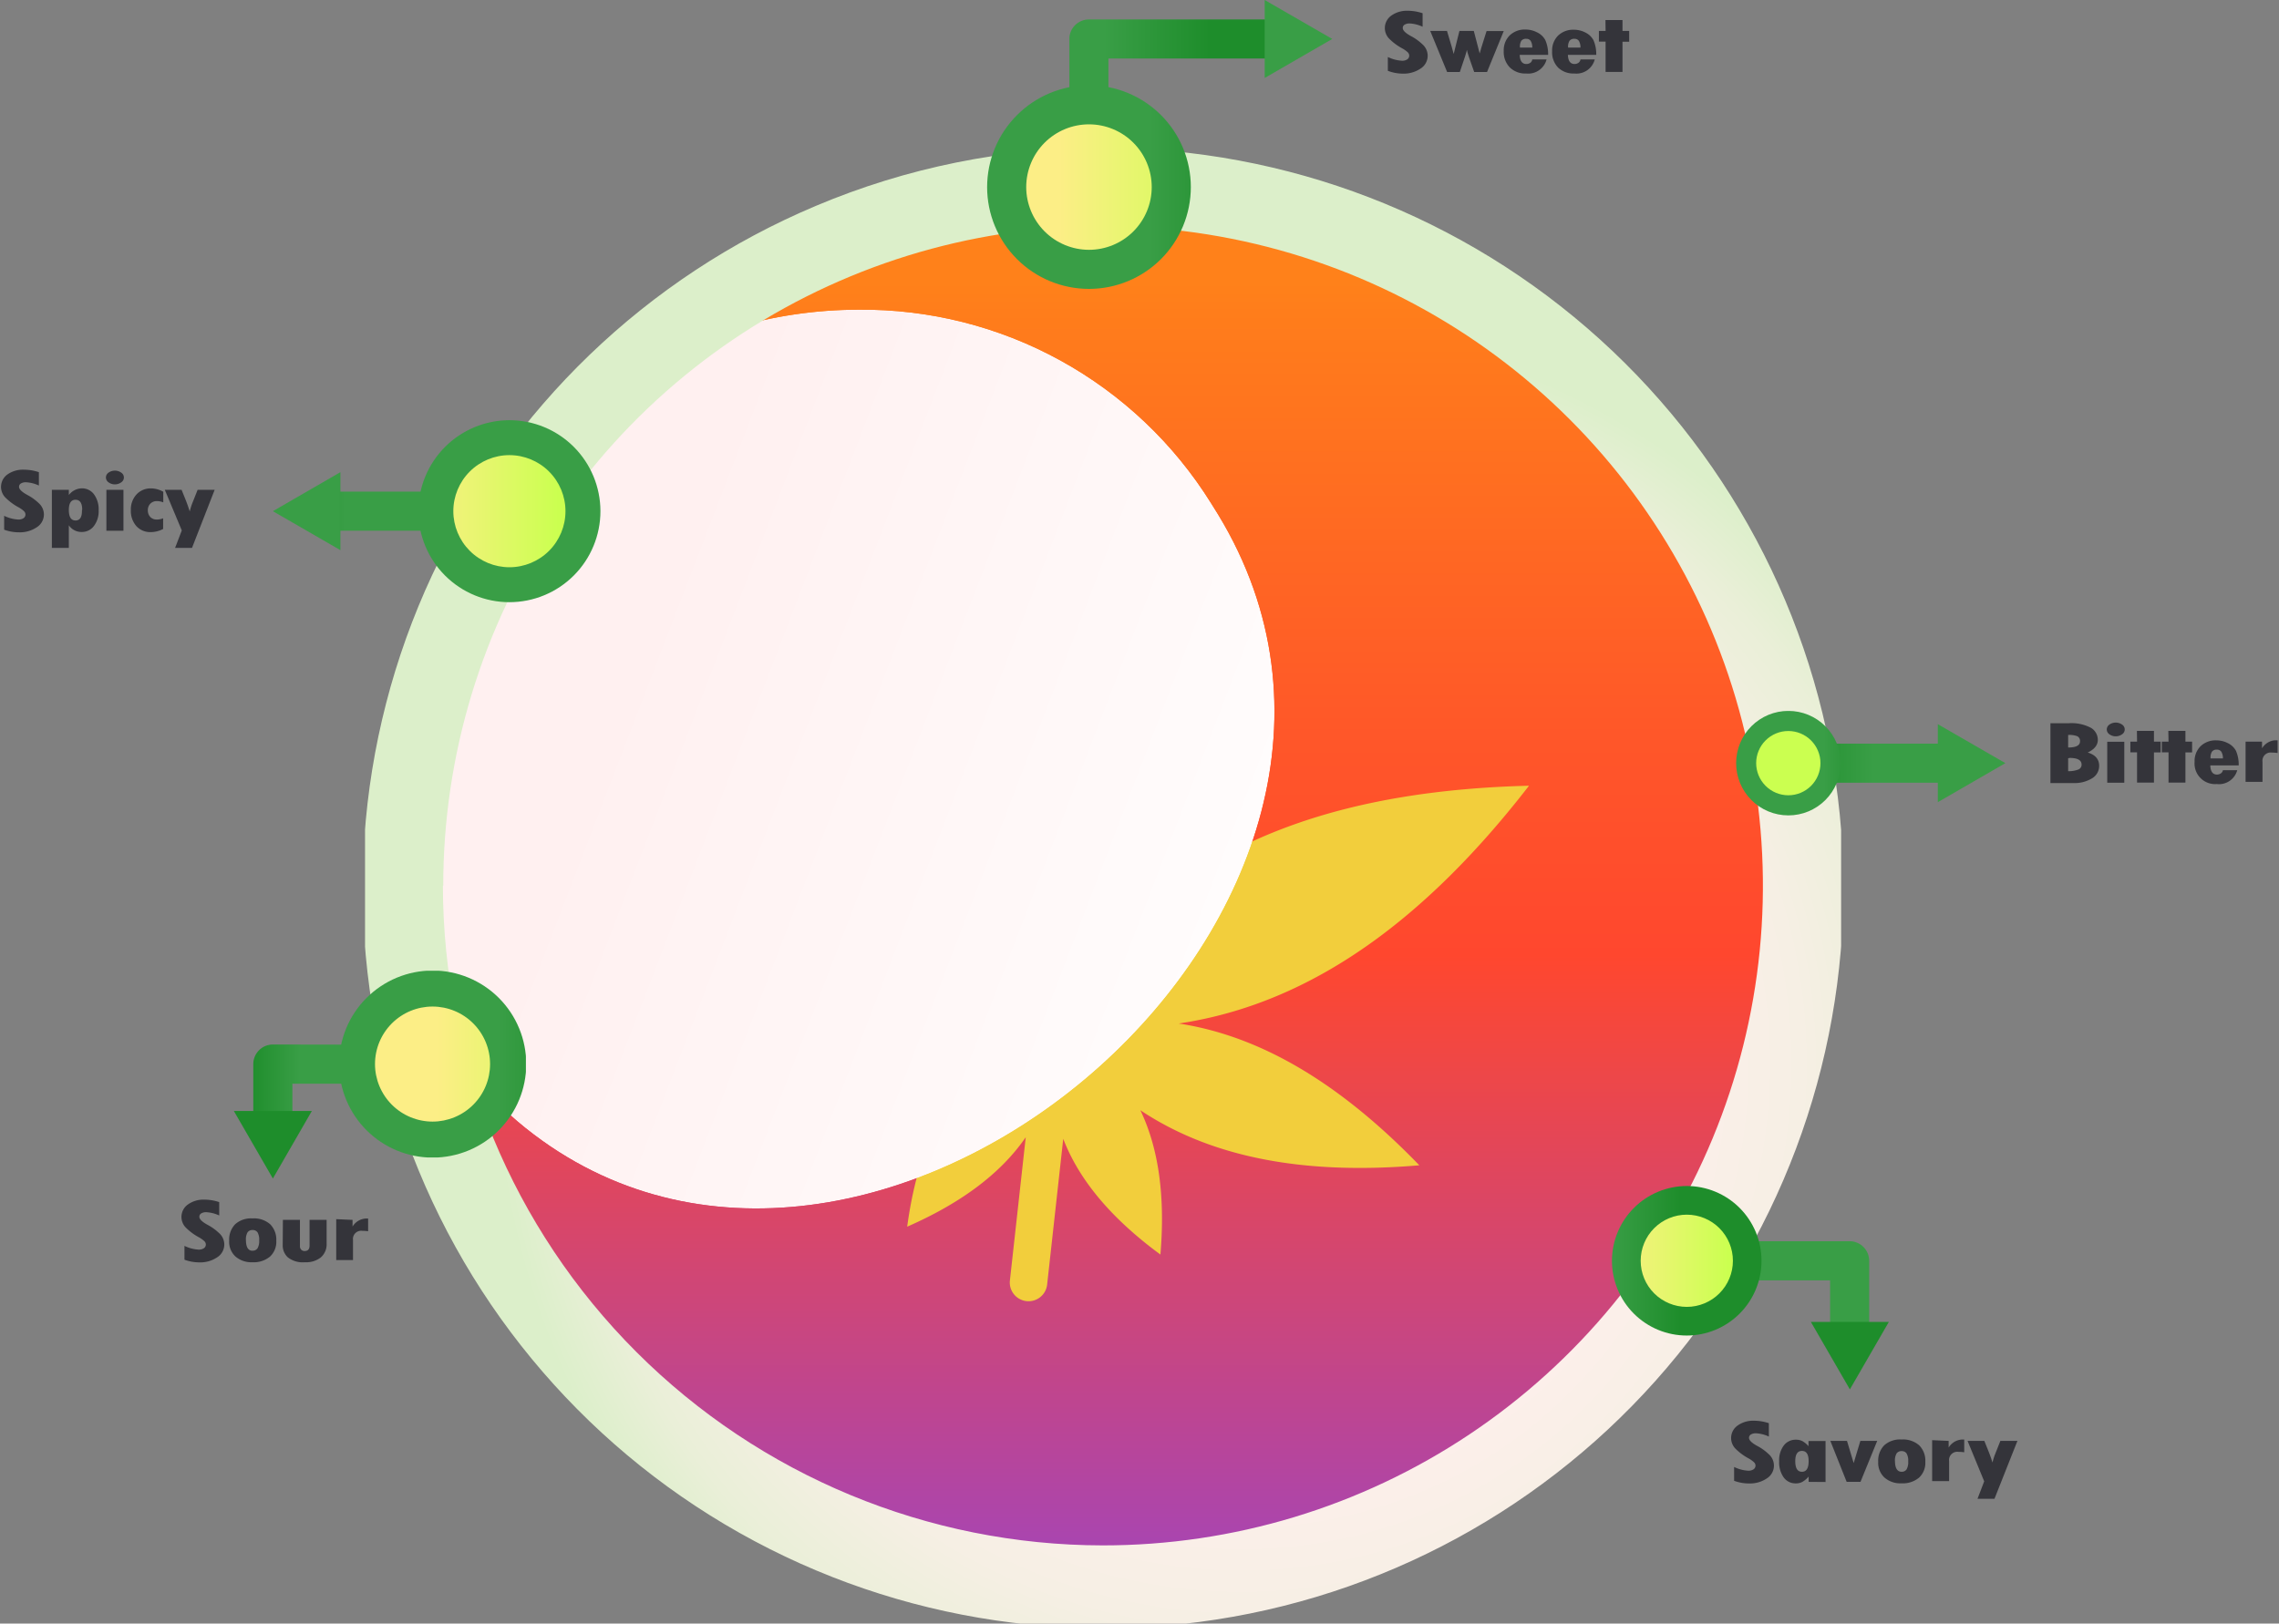 <?xml version="1.0" encoding="UTF-8"?>
<svg xmlns="http://www.w3.org/2000/svg" xmlns:xlink="http://www.w3.org/1999/xlink" id="Layer_1" data-name="Layer 1" viewBox="0 0 341 243">
  <rect x="0" y="0" width="341" height="243" fill="#808080" stroke="none"/>
  <defs>
    <style>.cls-1{fill:url(#linear-gradient);}.cls-2{fill:none;}.cls-3{clip-path:url(#clip-path);}.cls-4{fill:url(#linear-gradient-2);}.cls-5{fill:#f2ce3c;}.cls-6{clip-path:url(#clip-path-2);}.cls-7{mask:url(#mask);}.cls-8{fill:url(#linear-gradient-3);}.cls-9{clip-path:url(#clip-path-3);}.cls-10{fill:url(#radial-gradient);}.cls-11{clip-path:url(#clip-path-4);}.cls-12{fill:url(#linear-gradient-4);}.cls-13{clip-path:url(#clip-path-5);}.cls-14{fill:url(#linear-gradient-5);}.cls-15{clip-path:url(#clip-path-6);}.cls-16{fill:url(#linear-gradient-6);}.cls-17{clip-path:url(#clip-path-7);}.cls-18{fill:url(#linear-gradient-7);}.cls-19{clip-path:url(#clip-path-8);}.cls-20{fill:url(#linear-gradient-8);}.cls-21{clip-path:url(#clip-path-9);}.cls-22{fill:url(#linear-gradient-9);}.cls-23{clip-path:url(#clip-path-10);}.cls-24{fill:url(#linear-gradient-10);}.cls-25{clip-path:url(#clip-path-11);}.cls-26{fill:url(#linear-gradient-11);}.cls-27{fill:#34343a;}.cls-28{clip-path:url(#clip-path-12);}.cls-29{fill:url(#linear-gradient-12);}.cls-30{clip-path:url(#clip-path-13);}.cls-31{fill:url(#linear-gradient-13);}.cls-32{clip-path:url(#clip-path-14);}.cls-33{fill:url(#linear-gradient-14);}.cls-34{clip-path:url(#clip-path-15);}.cls-35{fill:url(#linear-gradient-15);}.cls-36{clip-path:url(#clip-path-16);}.cls-37{fill:url(#linear-gradient-16);}.cls-38{clip-path:url(#clip-path-17);}.cls-39{fill:url(#linear-gradient-17);}.cls-40{clip-path:url(#clip-path-18);}.cls-41{fill:url(#linear-gradient-18);}.cls-42{clip-path:url(#clip-path-19);}.cls-43{fill:url(#linear-gradient-19);}.cls-44{clip-path:url(#clip-path-20);}.cls-45{fill:url(#linear-gradient-20);}.cls-46{clip-path:url(#clip-path-21);}.cls-47{fill:url(#linear-gradient-21);}.cls-48{clip-path:url(#clip-path-22);}.cls-49{fill:url(#linear-gradient-22);}.cls-50{clip-path:url(#clip-path-23);}.cls-51{fill:url(#linear-gradient-23);}</style>
    <linearGradient id="linear-gradient" x1="-3230.38" y1="3980.91" x2="-3230.19" y2="3980.91" gradientTransform="matrix(0, 643.84, 643.84, 0, -2562951.31, 2079914.04)" gradientUnits="userSpaceOnUse">
      <stop offset="0" stop-color="gray"></stop>
      <stop offset="0.31" stop-color="#545454"></stop>
      <stop offset="0.78" stop-color="#181818"></stop>
      <stop offset="1"></stop>
    </linearGradient>
    <clipPath id="clip-path">
      <path class="cls-2" d="M60.47,132.57A104.58,104.58,0,1,0,165,28,104.58,104.58,0,0,0,60.47,132.57"></path>
    </clipPath>
    <linearGradient id="linear-gradient-2" x1="-3233.45" y1="3981.44" x2="-3233.25" y2="3981.44" gradientTransform="matrix(0, 1072.35, 1072.35, 0, -4269331.5, 3467414.18)" gradientUnits="userSpaceOnUse">
      <stop offset="0" stop-color="#ff811a"></stop>
      <stop offset="0.02" stop-color="#ff7d1b"></stop>
      <stop offset="0.31" stop-color="#ff5629"></stop>
      <stop offset="0.45" stop-color="#ff472e"></stop>
      <stop offset="1" stop-color="#8844e2"></stop>
    </linearGradient>
    <clipPath id="clip-path-2">
      <path class="cls-2" d="M66.87,89.95c-9.57,27.4-13.24,61.13,14.27,80.78,52,37.14,136.56-35.43,101.13-93.71q-.53-.87-1.07-1.72a61.42,61.42,0,0,0-52.68-28.95c-25.86,0-51.78,15.33-61.65,43.6"></path>
    </clipPath>
    <mask id="mask" x="1.72" y="-6.38" width="267.89" height="266.98" maskUnits="userSpaceOnUse">
      <rect class="cls-1" x="31.72" y="22.4" width="207.89" height="209.41" transform="translate(-30.18 211.12) rotate(-70)"></rect>
    </mask>
    <linearGradient id="linear-gradient-3" x1="-3230.38" y1="3980.91" x2="-3230.19" y2="3980.91" gradientTransform="matrix(0, 643.84, 643.84, 0, -2562951.18, 2079914.72)" gradientUnits="userSpaceOnUse">
      <stop offset="0" stop-color="#fff0f0"></stop>
      <stop offset="1" stop-color="#fff"></stop>
    </linearGradient>
    <clipPath id="clip-path-3">
      <path class="cls-2" d="M66.32,132.57A98.73,98.73,0,1,1,165,231.3a98.84,98.84,0,0,1-98.73-98.73M122.06,30.82a110.78,110.78,0,1,0,43-8.68,110.05,110.05,0,0,0-43,8.68"></path>
    </clipPath>
    <radialGradient id="radial-gradient" cx="-3230.41" cy="3980" r="0.2" gradientTransform="matrix(566.17, 0, 0, -566.17, 1829141.45, 2253508.93)" gradientUnits="userSpaceOnUse">
      <stop offset="0" stop-color="#ffefed"></stop>
      <stop offset="0.55" stop-color="#fdefeb"></stop>
      <stop offset="0.75" stop-color="#f6efe4"></stop>
      <stop offset="0.9" stop-color="#eaefd8"></stop>
      <stop offset="1" stop-color="#dcefca"></stop>
    </radialGradient>
    <clipPath id="clip-path-4">
      <path class="cls-2" d="M53.42,159.26A11.29,11.29,0,1,0,64.71,148a11.29,11.29,0,0,0-11.29,11.29"></path>
    </clipPath>
    <linearGradient id="linear-gradient-4" x1="-3213.65" y1="3982.1" x2="-3213.46" y2="3982.1" gradientTransform="matrix(115.78, 0, 0, -115.78, 372143.01, 461222.73)" gradientUnits="userSpaceOnUse">
      <stop offset="0" stop-color="#fcee86"></stop>
      <stop offset="0.48" stop-color="#e6f66e"></stop>
      <stop offset="1" stop-color="#cbff50"></stop>
    </linearGradient>
    <clipPath id="clip-path-5">
      <path class="cls-2" d="M56.11,159.26a8.61,8.61,0,1,1,8.61,8.61,8.62,8.62,0,0,1-8.61-8.61m-5.37,0a14,14,0,1,0,14-14,14,14,0,0,0-14,14"></path>
    </clipPath>
    <linearGradient id="linear-gradient-5" x1="-3217.42" y1="3981.64" x2="-3217.23" y2="3981.64" gradientTransform="matrix(143.29, 0, 0, -143.29, 461089.03, 570705.49)" gradientUnits="userSpaceOnUse">
      <stop offset="0" stop-color="#399e46"></stop>
      <stop offset="0.45" stop-color="#399e46"></stop>
      <stop offset="0.91" stop-color="#1e8d2b"></stop>
      <stop offset="1" stop-color="#1e8d2b"></stop>
    </linearGradient>
    <clipPath id="clip-path-6">
      <path class="cls-2" d="M40.83,156.33a2.93,2.93,0,0,0-2.93,2.93V168a2.93,2.93,0,0,0,5.85,0v-5.8H52.4a2.93,2.93,0,0,0,0-5.85Z"></path>
    </clipPath>
    <linearGradient id="linear-gradient-6" x1="-3207" y1="3983.01" x2="-3206.81" y2="3983.01" gradientTransform="matrix(89.34, 0, 0, -89.34, 286548.69, 356002.14)" gradientUnits="userSpaceOnUse">
      <stop offset="0" stop-color="#1e8d2b"></stop>
      <stop offset="0.09" stop-color="#1e8d2b"></stop>
      <stop offset="0.55" stop-color="#399e46"></stop>
      <stop offset="1" stop-color="#399e46"></stop>
    </linearGradient>
    <clipPath id="clip-path-7">
      <polygon class="cls-2" points="34.99 166.28 40.83 176.39 46.66 166.28 34.99 166.28"></polygon>
    </clipPath>
    <linearGradient id="linear-gradient-7" x1="-3193.64" y1="3985.17" x2="-3193.45" y2="3985.17" gradientTransform="matrix(59.84, 0, 0, -59.84, 191129.5, 238627.68)" xlink:href="#linear-gradient-5"></linearGradient>
    <clipPath id="clip-path-8">
      <path class="cls-2" d="M65.21,76.51a11,11,0,1,0,11-11,11,11,0,0,0-11,11"></path>
    </clipPath>
    <linearGradient id="linear-gradient-8" x1="-3213.56" y1="3979.14" x2="-3213.37" y2="3979.14" gradientTransform="matrix(112.86, 0, 0, -112.86, 362745.61, 449158.7)" xlink:href="#linear-gradient-4"></linearGradient>
    <clipPath id="clip-path-9">
      <path class="cls-2" d="M67.83,76.51a8.39,8.39,0,1,1,8.39,8.39,8.4,8.4,0,0,1-8.39-8.39m-5.23,0A13.62,13.62,0,1,0,76.22,62.89,13.64,13.64,0,0,0,62.6,76.51"></path>
    </clipPath>
    <linearGradient id="linear-gradient-9" x1="-3217.35" y1="3979.25" x2="-3217.16" y2="3979.25" gradientTransform="matrix(139.67, 0, 0, -139.67, 449444.76, 555875.8)" xlink:href="#linear-gradient-5"></linearGradient>
    <clipPath id="clip-path-10">
      <path class="cls-2" d="M49.23,73.58a2.93,2.93,0,0,0,0,5.85H63.91a2.93,2.93,0,0,0,0-5.85Z"></path>
    </clipPath>
    <linearGradient id="linear-gradient-10" x1="-3211.37" y1="3979.09" x2="-3211.18" y2="3979.09" gradientTransform="matrix(105.27, 0, 0, -105.27, 338101.13, 418948.09)" xlink:href="#linear-gradient-6"></linearGradient>
    <clipPath id="clip-path-11">
      <polygon class="cls-2" points="40.83 76.51 50.93 82.34 50.93 70.67 40.83 76.51"></polygon>
    </clipPath>
    <linearGradient id="linear-gradient-11" x1="-3187.9" y1="3978.46" x2="-3187.71" y2="3978.46" gradientTransform="matrix(51.81, 0, 0, -51.81, 165210.12, 206205.72)" xlink:href="#linear-gradient-5"></linearGradient>
    <clipPath id="clip-path-12">
      <path class="cls-2" d="M162.94,2.91A2.93,2.93,0,0,0,160,5.84V15.7a2.93,2.93,0,0,0,5.85,0V8.76h25.08a2.93,2.93,0,0,0,0-5.85Z"></path>
    </clipPath>
    <linearGradient id="linear-gradient-12" x1="-3222.86" y1="3977.77" x2="-3222.66" y2="3977.77" gradientTransform="matrix(173.56, 0, 0, -173.56, 559513.29, 690385.39)" xlink:href="#linear-gradient-5"></linearGradient>
    <clipPath id="clip-path-13">
      <polygon class="cls-2" points="189.23 11.67 199.34 5.83 189.23 0 189.23 11.67"></polygon>
    </clipPath>
    <linearGradient id="linear-gradient-13" x1="-3199.72" y1="3972.83" x2="-3199.53" y2="3972.83" gradientTransform="matrix(51.81, 0, 0, -51.81, 165970.98, 205843.38)" xlink:href="#linear-gradient-5"></linearGradient>
    <clipPath id="clip-path-14">
      <path class="cls-2" d="M150.62,28A12.31,12.31,0,1,0,162.94,15.7,12.31,12.31,0,0,0,150.62,28"></path>
    </clipPath>
    <linearGradient id="linear-gradient-14" x1="-3218.49" y1="3977.61" x2="-3218.3" y2="3977.61" gradientTransform="matrix(126.26, 0, 0, -126.26, 406526.27, 502251.98)" xlink:href="#linear-gradient-4"></linearGradient>
    <clipPath id="clip-path-15">
      <path class="cls-2" d="M153.55,28a9.39,9.39,0,1,1,9.39,9.39A9.4,9.4,0,0,1,153.55,28m-5.85,0a15.24,15.24,0,1,0,15.24-15.24A15.26,15.26,0,0,0,147.7,28"></path>
    </clipPath>
    <linearGradient id="linear-gradient-15" x1="-3221.33" y1="3978.01" x2="-3221.14" y2="3978.01" gradientTransform="matrix(156.26, 0, 0, -156.26, 503522.08, 621643.14)" xlink:href="#linear-gradient-5"></linearGradient>
    <clipPath id="clip-path-16">
      <path class="cls-2" d="M272.44,111.3c-2.44,0-4.41,1.31-4.41,2.93s2,2.93,4.41,2.93h17.74c2.44,0,4.41-1.31,4.41-2.93s-2-2.93-4.41-2.93Z"></path>
    </clipPath>
    <linearGradient id="linear-gradient-16" x1="-3223.16" y1="3980.38" x2="-3222.96" y2="3980.38" gradientTransform="matrix(136.17, 0, 0, -136.17, 439165.38, 542122.14)" xlink:href="#linear-gradient-6"></linearGradient>
    <clipPath id="clip-path-17">
      <polygon class="cls-2" points="289.95 120.06 300.06 114.22 289.95 108.39 289.95 120.06"></polygon>
    </clipPath>
    <linearGradient id="linear-gradient-17" x1="-3207.75" y1="3981.47" x2="-3207.55" y2="3981.47" gradientTransform="matrix(51.81, 0, 0, -51.81, 166487.76, 206399.56)" xlink:href="#linear-gradient-5"></linearGradient>
    <clipPath id="clip-path-18">
      <path class="cls-2" d="M261.27,114.22a6.32,6.32,0,1,0,6.32-6.31,6.32,6.32,0,0,0-6.32,6.31"></path>
    </clipPath>
    <linearGradient id="linear-gradient-18" x1="-3211.1" y1="3981.11" x2="-3210.91" y2="3981.11" gradientTransform="matrix(64.76, 0, 0, -64.76, 208197.05, 257912.13)" xlink:href="#linear-gradient-4"></linearGradient>
    <clipPath id="clip-path-19">
      <path class="cls-2" d="M262.77,114.22a4.81,4.81,0,1,1,4.81,4.81,4.82,4.82,0,0,1-4.81-4.81m-3,0a7.82,7.82,0,1,0,7.82-7.82,7.82,7.82,0,0,0-7.82,7.82"></path>
    </clipPath>
    <linearGradient id="linear-gradient-19" x1="-3215.36" y1="3980.84" x2="-3215.17" y2="3980.84" gradientTransform="matrix(80.14, 0, 0, -80.14, 257943.22, 319144.19)" xlink:href="#linear-gradient-5"></linearGradient>
    <clipPath id="clip-path-20">
      <path class="cls-2" d="M259.83,185.78a2.93,2.93,0,1,0,0,5.85h14v7.92a2.93,2.93,0,1,0,5.85,0V188.7a2.93,2.93,0,0,0-2.93-2.93Z"></path>
    </clipPath>
    <linearGradient id="linear-gradient-20" x1="-3221.03" y1="3983.31" x2="-3220.84" y2="3983.31" gradientTransform="matrix(116.97, 0, 0, -116.97, 377007.84, 466104.74)" xlink:href="#linear-gradient-6"></linearGradient>
    <clipPath id="clip-path-21">
      <polygon class="cls-2" points="270.95 197.84 276.79 207.95 282.63 197.84 270.95 197.84"></polygon>
    </clipPath>
    <linearGradient id="linear-gradient-21" x1="-3209.92" y1="3987.35" x2="-3209.72" y2="3987.35" gradientTransform="matrix(59.84, 0, 0, -59.84, 192339.27, 238789.5)" xlink:href="#linear-gradient-5"></linearGradient>
    <clipPath id="clip-path-22">
      <path class="cls-2" d="M243.34,188.7a9,9,0,1,0,9-9,9,9,0,0,0-9,9"></path>
    </clipPath>
    <linearGradient id="linear-gradient-22" x1="-3217.13" y1="3984" x2="-3216.93" y2="3984" gradientTransform="matrix(92.75, 0, 0, -92.75, 298630.62, 369703.65)" xlink:href="#linear-gradient-4"></linearGradient>
    <clipPath id="clip-path-23">
      <path class="cls-2" d="M245.49,188.7a6.9,6.9,0,1,1,6.9,6.9,6.9,6.9,0,0,1-6.9-6.9m-4.3,0a11.19,11.19,0,1,0,11.19-11.19,11.21,11.21,0,0,0-11.19,11.19"></path>
    </clipPath>
    <linearGradient id="linear-gradient-23" x1="-3220.23" y1="3983.18" x2="-3220.03" y2="3983.18" gradientTransform="matrix(114.79, 0, 0, -114.79, 369881.46, 457405.6)" xlink:href="#linear-gradient-5"></linearGradient>
  </defs>
  <title>BlueK flavor 1</title>
  <g class="cls-3">
    <rect class="cls-4" x="60.47" y="27.99" width="209.16" height="209.16"></rect>
  </g>
  <path class="cls-5" d="M167,140.79c13.23-22.67,11.86-49.76,1.55-79.55-16.73,27-24,53.55-15.4,79.22C142.87,121,123,109.53,97.23,103.09c10.47,22.32,24.31,38.82,43.44,46.18-12.93-.81-26.12,4.08-39.47,12.88,15.39,4.84,29.58,5.86,42,1.25-4,5.18-6.35,12-7.46,20.2,7.79-3.42,13.89-7.79,17.74-13.39l-2.37,21.44a2.8,2.8,0,1,0,5.57.61l2.41-21.81c2.49,6.47,7.55,12.18,14.54,17.32.7-8.32-.14-15.63-3-21.6,11.19,7.46,25.44,9.63,41.74,8.24-11.19-11.58-23.07-19.25-36-21.22,20.24-3,37.33-16.1,52.41-35.59-26,.64-47.46,7.22-61.78,23.17"></path>
  <g class="cls-6">
    <g class="cls-7">
      <rect class="cls-8" x="31.72" y="22.4" width="207.89" height="209.41" transform="translate(-30.18 211.12) rotate(-70)"></rect>
    </g>
  </g>
  <g class="cls-9">
    <rect class="cls-10" x="54.62" y="22.14" width="220.86" height="220.86"></rect>
  </g>
  <g class="cls-11">
    <rect class="cls-12" x="53.42" y="147.97" width="22.58" height="22.58"></rect>
  </g>
  <g class="cls-13">
    <rect class="cls-14" x="50.74" y="145.29" width="27.95" height="27.95"></rect>
  </g>
  <g class="cls-15">
    <rect class="cls-16" x="37.9" y="156.33" width="17.43" height="14.58"></rect>
  </g>
  <g class="cls-17">
    <rect class="cls-18" x="34.99" y="166.28" width="11.67" height="10.11"></rect>
  </g>
  <g class="cls-19">
    <rect class="cls-20" x="65.21" y="65.5" width="22.01" height="22.01"></rect>
  </g>
  <g class="cls-21">
    <rect class="cls-22" x="62.6" y="62.89" width="27.24" height="27.24"></rect>
  </g>
  <g class="cls-23">
    <rect class="cls-24" x="46.3" y="73.58" width="20.53" height="5.85"></rect>
  </g>
  <g class="cls-25">
    <rect class="cls-26" x="40.83" y="70.67" width="10.11" height="11.67"></rect>
  </g>
  <path class="cls-27" d="M207.66,10.6V8.53a5.45,5.45,0,0,0,2.12.56,1.32,1.32,0,0,0,.79-.21.66.66,0,0,0,.29-.56.7.7,0,0,0-.23-.5,4.15,4.15,0,0,0-.8-.57,8.35,8.35,0,0,1-2-1.49,2.28,2.28,0,0,1,.34-3.42,4,4,0,0,1,2.47-.73,7,7,0,0,1,2.22.37V4a5.29,5.29,0,0,0-1.92-.49,1.42,1.42,0,0,0-.77.18.57.57,0,0,0-.28.5q0,.56,1.32,1.26a7.55,7.55,0,0,1,1.6,1.16,2.3,2.3,0,0,1,.81,1.74,2.27,2.27,0,0,1-1.06,1.91,4.51,4.51,0,0,1-2.69.76A6.38,6.38,0,0,1,207.66,10.6Z"></path>
  <path class="cls-27" d="M214,4.63h2.51q.88,2.91,1,3.45h0l.86-3.45h2.15L221.4,8h0q.21-.77.29-1l.74-2.35H225l-2.5,6.13h-1.92q-1-2.75-1.09-3.31h0q-.08.47-1.06,3.31h-1.9Z"></path>
  <path class="cls-27" d="M229.27,8.89h2.14A2.83,2.83,0,0,1,228.36,11a3.29,3.29,0,0,1-2.43-.89A3.29,3.29,0,0,1,225,7.63a3.12,3.12,0,0,1,.89-2.33,3.24,3.24,0,0,1,2.37-.88,3.71,3.71,0,0,1,1.72.42A2.72,2.72,0,0,1,231.22,6a5.21,5.21,0,0,1,.42,2.21h-4.25q.05,1.37,1,1.37a1,1,0,0,0,.58-.18A.72.72,0,0,0,229.27,8.89Zm-1.85-1.77h1.85a1.87,1.87,0,0,0-.24-1,.75.75,0,0,0-.67-.31.84.84,0,0,0-.73.3A1.66,1.66,0,0,0,227.43,7.12Z"></path>
  <path class="cls-27" d="M236.48,8.89h2.14A2.83,2.83,0,0,1,235.56,11a3.29,3.29,0,0,1-2.43-.89,3.29,3.29,0,0,1-.89-2.45,3.12,3.12,0,0,1,.89-2.33,3.24,3.24,0,0,1,2.37-.88,3.71,3.71,0,0,1,1.72.42A2.72,2.72,0,0,1,238.42,6a5.21,5.21,0,0,1,.42,2.21H234.6q.05,1.37,1,1.37a1,1,0,0,0,.58-.18A.72.72,0,0,0,236.48,8.89Zm-1.85-1.77h1.85a1.87,1.87,0,0,0-.24-1,.75.75,0,0,0-.67-.31.84.84,0,0,0-.73.3A1.66,1.66,0,0,0,234.63,7.12Z"></path>
  <path class="cls-27" d="M240.22,3h2.55V4.63h1V6.25h-1v4.52h-2.53V6.23h-1V4.63h1Z"></path>
  <path class="cls-27" d="M306.8,108.25h2.7a6.21,6.21,0,0,1,3.39.7,2.1,2.1,0,0,1,1,1.79q0,1.17-1.51,1.89,1.71.51,1.71,2a2.15,2.15,0,0,1-1.06,1.86,5,5,0,0,1-2.79.71H306.8Zm2.65,1.71v1.92q1.78,0,1.78-.94a.77.77,0,0,0-.42-.75A3.3,3.3,0,0,0,309.46,110Zm0,3.53v1.93a4,4,0,0,0,1.51-.24.76.76,0,0,0,.5-.74q0-1-1.79-1Z"></path>
  <path class="cls-27" d="M315.23,109.18a.89.89,0,0,1,.39-.73,1.65,1.65,0,0,1,1.9,0,.86.86,0,0,1,0,1.45,1.63,1.63,0,0,1-1.9,0A.89.89,0,0,1,315.23,109.18Zm.07,1.84h2.55v6.13H315.3Z"></path>
  <path class="cls-27" d="M319.74,109.39h2.55V111h1v1.61h-1v4.52h-2.53v-4.53h-1V111h1Z"></path>
  <path class="cls-27" d="M324.44,109.39H327V111h1v1.61h-1v4.52h-2.53v-4.53h-1V111h1Z"></path>
  <path class="cls-27" d="M332.61,115.28h2.14a2.83,2.83,0,0,1-3.06,2.07,3.08,3.08,0,0,1-3.32-3.33,3.12,3.12,0,0,1,.89-2.33,3.24,3.24,0,0,1,2.37-.88,3.71,3.71,0,0,1,1.72.42,2.72,2.72,0,0,1,1.2,1.12,5.21,5.21,0,0,1,.42,2.21h-4.25q.05,1.37,1,1.37a1,1,0,0,0,.58-.18A.72.72,0,0,0,332.61,115.28Zm-1.85-1.77h1.85a1.87,1.87,0,0,0-.24-1,.75.75,0,0,0-.67-.31.84.84,0,0,0-.73.3A1.66,1.66,0,0,0,330.76,113.51Z"></path>
  <path class="cls-27" d="M338.46,111v1h0a2.5,2.5,0,0,1,1.92-1.2l.41,0v1.9a6.73,6.73,0,0,0-.86-.06,1.23,1.23,0,0,0-1.4,1.38v3H336V111Z"></path>
  <path class="cls-27" d="M259.47,221.63v-2.07a5.45,5.45,0,0,0,2.12.56,1.32,1.32,0,0,0,.79-.21.66.66,0,0,0,.29-.56.7.7,0,0,0-.23-.5,4.16,4.16,0,0,0-.8-.57,8.35,8.35,0,0,1-2-1.49,2.28,2.28,0,0,1,.34-3.42,4,4,0,0,1,2.47-.73,7,7,0,0,1,2.22.37v2a5.29,5.29,0,0,0-1.92-.49,1.42,1.42,0,0,0-.77.18.57.57,0,0,0-.28.5q0,.56,1.32,1.26a7.54,7.54,0,0,1,1.6,1.16,2.3,2.3,0,0,1,.81,1.74,2.27,2.27,0,0,1-1.06,1.91,4.51,4.51,0,0,1-2.69.76A6.38,6.38,0,0,1,259.47,221.63Z"></path>
  <path class="cls-27" d="M270.62,221.79V221h0a3.7,3.7,0,0,1-.9.77,2,2,0,0,1-1,.25,2.19,2.19,0,0,1-1.83-.89,3.9,3.9,0,0,1-.68-2.43,3.68,3.68,0,0,1,.69-2.35,2.21,2.21,0,0,1,1.82-.87,2.11,2.11,0,0,1,1,.23,3.46,3.46,0,0,1,.88.74h0v-.77h2.55v6.13Zm0-3.1q0-1.53-1-1.53t-1,1.53q0,1.59,1,1.59T270.62,218.69Z"></path>
  <path class="cls-27" d="M273.87,215.66h2.49l1,3.32h0l1-3.32h2.52l-2.5,6.13h-2.07Z"></path>
  <path class="cls-27" d="M284.52,215.45a3.66,3.66,0,0,1,2.65.88,3.26,3.26,0,0,1,.91,2.46,3,3,0,0,1-.95,2.38,3.8,3.8,0,0,1-2.62.84,3.63,3.63,0,0,1-2.54-.86,3,3,0,0,1-.94-2.37,3.29,3.29,0,0,1,.9-2.46A3.54,3.54,0,0,1,284.52,215.45Zm0,4.83a.86.86,0,0,0,.75-.35,2.17,2.17,0,0,0,.25-1.21,2.12,2.12,0,0,0-.25-1.19.85.85,0,0,0-.74-.34.87.87,0,0,0-.74.33,2.08,2.08,0,0,0-.25,1.21Q283.57,220.28,284.54,220.28Z"></path>
  <path class="cls-27" d="M291.57,215.66v1h0a2.5,2.5,0,0,1,1.92-1.2l.41,0v1.9a6.73,6.73,0,0,0-.86-.06,1.23,1.23,0,0,0-1.4,1.38v3h-2.54v-6.13Z"></path>
  <path class="cls-27" d="M294.4,215.66h2.51l.64,1.59q.33.84.58,1.65h0a10.9,10.9,0,0,1,.33-1.1l.85-2.14h2.55l-3.43,8.66h-2.54l1-2.61Z"></path>
  <path class="cls-27" d="M27.6,188.54v-2.07a5.45,5.45,0,0,0,2.12.56,1.32,1.32,0,0,0,.79-.21.66.66,0,0,0,.29-.56.7.7,0,0,0-.23-.5,4.17,4.17,0,0,0-.8-.57,8.35,8.35,0,0,1-2-1.49,2.28,2.28,0,0,1,.34-3.42,4,4,0,0,1,2.47-.73,7,7,0,0,1,2.22.37v2a5.29,5.29,0,0,0-1.92-.49,1.42,1.42,0,0,0-.77.18.57.57,0,0,0-.28.5q0,.56,1.32,1.26a7.54,7.54,0,0,1,1.6,1.16,2.3,2.3,0,0,1,.81,1.74,2.27,2.27,0,0,1-1.06,1.91,4.51,4.51,0,0,1-2.69.76A6.39,6.39,0,0,1,27.6,188.54Z"></path>
  <path class="cls-27" d="M37.78,182.36a3.66,3.66,0,0,1,2.65.88,3.26,3.26,0,0,1,.91,2.46,3,3,0,0,1-.95,2.38,3.79,3.79,0,0,1-2.62.84,3.63,3.63,0,0,1-2.54-.86,3,3,0,0,1-.94-2.37,3.29,3.29,0,0,1,.9-2.46A3.54,3.54,0,0,1,37.78,182.36Zm0,4.83a.86.86,0,0,0,.75-.35,2.17,2.17,0,0,0,.25-1.21,2.12,2.12,0,0,0-.25-1.19.85.85,0,0,0-.74-.34.87.87,0,0,0-.74.33,2.08,2.08,0,0,0-.25,1.21Q36.82,187.2,37.79,187.2Z"></path>
  <path class="cls-27" d="M42.33,182.58h2.55v3.95a.72.72,0,0,0,.19.51.66.66,0,0,0,.51.2q.74,0,.74-.82v-3.84h2.55v3.55A2.58,2.58,0,0,1,48,188.2a3.57,3.57,0,0,1-2.4.72,3.6,3.6,0,0,1-2.53-.73,2.42,2.42,0,0,1-.77-1.83Z"></path>
  <path class="cls-27" d="M52.75,182.58v1h0a2.5,2.5,0,0,1,1.92-1.2l.41,0v1.9a6.73,6.73,0,0,0-.86-.06,1.23,1.23,0,0,0-1.4,1.38v3H50.31v-6.13Z"></path>
  <path class="cls-27" d="M.62,79.28V77.2a5.45,5.45,0,0,0,2.12.56,1.32,1.32,0,0,0,.79-.21A.66.66,0,0,0,3.81,77a.7.7,0,0,0-.23-.5,4.16,4.16,0,0,0-.8-.57,8.35,8.35,0,0,1-2-1.49A2.28,2.28,0,0,1,1.13,71,4,4,0,0,1,3.6,70.3a7,7,0,0,1,2.22.37v2a5.29,5.29,0,0,0-1.92-.49,1.42,1.42,0,0,0-.77.18.57.57,0,0,0-.28.5q0,.56,1.32,1.26a7.54,7.54,0,0,1,1.6,1.16A2.3,2.3,0,0,1,6.57,77a2.27,2.27,0,0,1-1.06,1.91,4.51,4.51,0,0,1-2.69.76A6.38,6.38,0,0,1,.62,79.28Z"></path>
  <path class="cls-27" d="M10.3,73.31v.78h0a2.52,2.52,0,0,1,1.92-1,2.22,2.22,0,0,1,1.84.89,3.79,3.79,0,0,1,.7,2.4,3.65,3.65,0,0,1-.71,2.35,2.23,2.23,0,0,1-1.83.89,2.27,2.27,0,0,1-1.92-1h0V82H7.76V73.31Zm2,3q0-1.51-1-1.51t-1,1.53q0,1.57,1,1.57T12.26,76.36Z"></path>
  <path class="cls-27" d="M15.85,71.47a.89.89,0,0,1,.39-.73,1.65,1.65,0,0,1,1.9,0,.86.86,0,0,1,0,1.45,1.63,1.63,0,0,1-1.9,0A.89.89,0,0,1,15.85,71.47Zm.07,1.84h2.55v6.13H15.92Z"></path>
  <path class="cls-27" d="M24.41,77.57v1.6a4,4,0,0,1-1.83.47,2.8,2.8,0,0,1-2.18-.9,3.44,3.44,0,0,1-.82-2.41A3.28,3.28,0,0,1,20.43,74a2.84,2.84,0,0,1,2.17-.9,3.74,3.74,0,0,1,1.83.5v1.59A2.54,2.54,0,0,0,23.5,75a1.34,1.34,0,0,0-1,.38,1.36,1.36,0,0,0-.38,1,1.43,1.43,0,0,0,.37,1,1.32,1.32,0,0,0,1,.38A2.55,2.55,0,0,0,24.41,77.57Z"></path>
  <path class="cls-27" d="M24.66,73.31h2.51l.64,1.59q.33.84.58,1.65h0a10.92,10.92,0,0,1,.33-1.1l.85-2.14h2.55L28.73,82H26.2l1-2.61Z"></path>
  <g class="cls-28">
    <rect class="cls-29" x="160.01" y="2.91" width="33.85" height="15.71"></rect>
  </g>
  <g class="cls-30">
    <rect class="cls-31" x="189.23" width="10.11" height="11.67"></rect>
  </g>
  <g class="cls-32">
    <rect class="cls-33" x="150.62" y="15.7" width="24.63" height="24.63"></rect>
  </g>
  <g class="cls-34">
    <rect class="cls-35" x="147.7" y="12.77" width="30.48" height="30.48"></rect>
  </g>
  <g class="cls-36">
    <rect class="cls-37" x="268.02" y="111.3" width="26.56" height="5.85"></rect>
  </g>
  <g class="cls-38">
    <rect class="cls-39" x="289.95" y="108.39" width="10.11" height="11.67"></rect>
  </g>
  <g class="cls-40">
    <rect class="cls-41" x="261.27" y="107.91" width="12.63" height="12.63"></rect>
  </g>
  <g class="cls-42">
    <rect class="cls-43" x="259.77" y="106.41" width="15.63" height="15.63"></rect>
  </g>
  <g class="cls-44">
    <rect class="cls-45" x="256.9" y="185.78" width="22.81" height="16.7"></rect>
  </g>
  <g class="cls-46">
    <rect class="cls-47" x="270.95" y="197.85" width="11.67" height="10.11"></rect>
  </g>
  <g class="cls-48">
    <rect class="cls-49" x="243.34" y="179.66" width="18.09" height="18.09"></rect>
  </g>
  <g class="cls-50">
    <rect class="cls-51" x="241.19" y="177.51" width="22.39" height="22.39"></rect>
  </g>
</svg>
